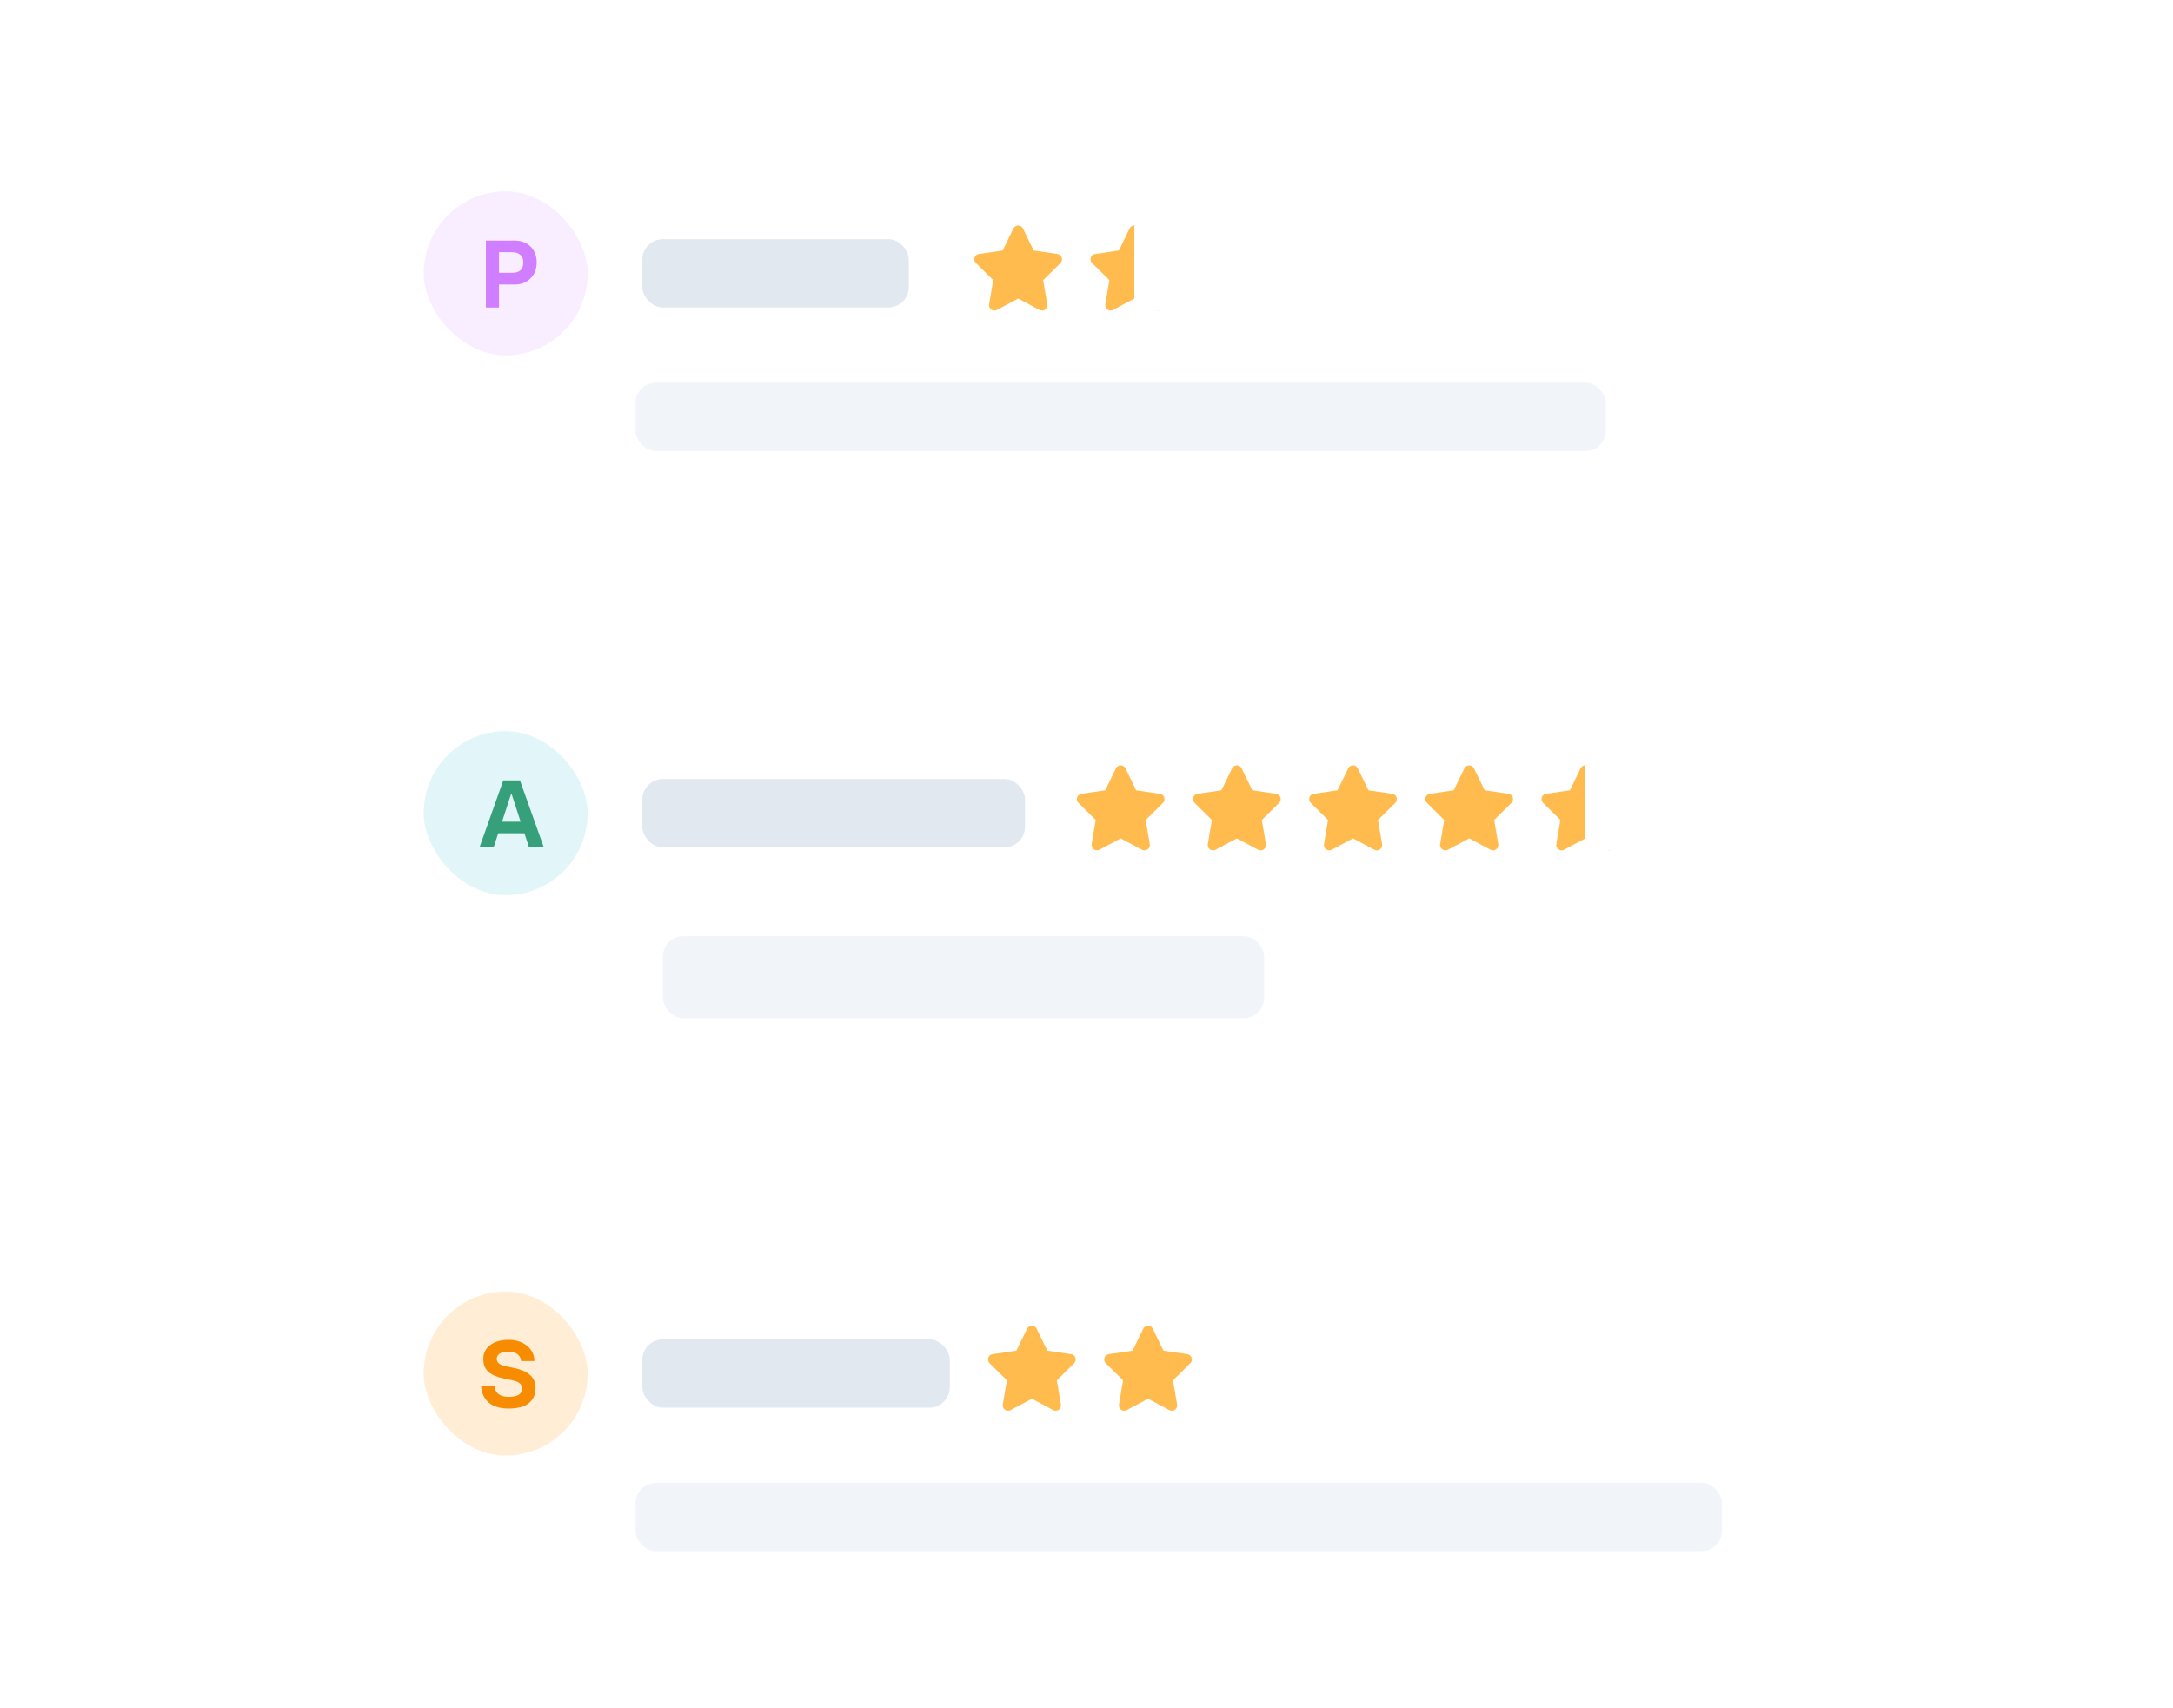 <svg width="318" height="250" viewBox="0 0 318 250" fill="none" xmlns="http://www.w3.org/2000/svg">
<g filter="url(#filter0_d_2585_9638)">
<rect x="54" y="179" width="210" height="63" rx="12" fill="white" shape-rendering="crispEdges"/>
<rect x="62" y="189" width="24" height="24" rx="12" fill="#FFEDD6"/>
<path d="M74.41 206.126C73.159 206.126 72.189 205.827 71.498 205.23C70.817 204.623 70.453 203.802 70.406 202.766H72.352C72.389 203.307 72.585 203.718 72.94 203.998C73.304 204.278 73.794 204.418 74.41 204.418C75.735 204.418 76.398 204.017 76.398 203.214C76.398 202.887 76.291 202.631 76.076 202.444C75.861 202.257 75.521 202.113 75.054 202.01L73.626 201.702C72.693 201.506 71.974 201.189 71.47 200.75C70.975 200.311 70.728 199.677 70.728 198.846C70.728 198.015 71.059 197.348 71.722 196.844C72.394 196.331 73.295 196.074 74.424 196.074C75.525 196.074 76.426 196.363 77.126 196.942C77.835 197.521 78.195 198.267 78.204 199.182H76.258C76.23 198.771 76.062 198.44 75.754 198.188C75.446 197.927 74.993 197.796 74.396 197.796C73.836 197.796 73.411 197.894 73.122 198.09C72.842 198.277 72.702 198.529 72.702 198.846C72.702 199.107 72.795 199.327 72.982 199.504C73.178 199.681 73.505 199.821 73.962 199.924L75.292 200.204C76.272 200.409 77.028 200.745 77.56 201.212C78.101 201.669 78.372 202.323 78.372 203.172C78.372 204.087 78.041 204.81 77.378 205.342C76.725 205.865 75.735 206.126 74.41 206.126Z" fill="#F88C00"/>
<rect x="94" y="196" width="45" height="10" rx="3" fill="#E2E8F0"/>
<rect x="93" y="217" width="159" height="10" rx="3" fill="#F1F5F9"/>
<g clip-path="url(#clip0_2585_9638)">
<path d="M151.703 194.437C151.574 194.17 151.301 194 151.003 194C150.704 194 150.434 194.17 150.303 194.437L148.74 197.653L145.249 198.168C144.958 198.212 144.715 198.416 144.625 198.696C144.535 198.975 144.608 199.284 144.817 199.491L147.349 201.997L146.751 205.538C146.703 205.83 146.824 206.126 147.065 206.299C147.306 206.471 147.624 206.493 147.887 206.355L151.005 204.69L154.123 206.355C154.386 206.493 154.704 206.474 154.945 206.299C155.186 206.124 155.307 205.83 155.258 205.538L154.658 201.997L157.191 199.491C157.4 199.284 157.475 198.975 157.383 198.696C157.29 198.416 157.05 198.212 156.758 198.168L153.265 197.653L151.703 194.437Z" fill="#FFBB4D"/>
</g>
<g clip-path="url(#clip1_2585_9638)">
<path d="M168.703 194.437C168.574 194.17 168.301 194 168.003 194C167.704 194 167.434 194.17 167.303 194.437L165.74 197.653L162.249 198.168C161.958 198.212 161.715 198.416 161.625 198.696C161.535 198.975 161.608 199.284 161.817 199.491L164.349 201.997L163.751 205.538C163.703 205.83 163.824 206.126 164.065 206.299C164.306 206.471 164.624 206.493 164.887 206.355L168.005 204.69L171.123 206.355C171.386 206.493 171.704 206.474 171.945 206.299C172.186 206.124 172.307 205.83 172.258 205.538L171.658 201.997L174.191 199.491C174.4 199.284 174.475 198.975 174.383 198.696C174.29 198.416 174.05 198.212 173.758 198.168L170.265 197.653L168.703 194.437Z" fill="#FFBB4D"/>
</g>
</g>
<g filter="url(#filter1_dd_2585_9638)">
<rect x="54" y="95" width="210" height="63" rx="12" fill="white"/>
<rect x="62" y="105" width="24" height="24" rx="12" fill="#E2F5F9"/>
<path d="M76.09 112.2L79.534 121.86V122H77.42L76.748 119.942H72.912L72.24 122H70.224V121.86L73.654 112.2H76.09ZM73.472 118.248H76.188L74.858 114.16H74.802L73.472 118.248Z" fill="#35A079"/>
<rect x="94" y="112" width="56" height="10" rx="3" fill="#E2E8F0"/>
<g clip-path="url(#clip2_2585_9638)">
<path d="M164.703 110.437C164.574 110.17 164.301 110 164.003 110C163.704 110 163.434 110.17 163.303 110.437L161.74 113.653L158.249 114.168C157.958 114.212 157.715 114.416 157.625 114.696C157.535 114.975 157.608 115.284 157.817 115.491L160.349 117.997L159.751 121.538C159.703 121.83 159.824 122.126 160.065 122.299C160.306 122.471 160.624 122.493 160.887 122.355L164.005 120.69L167.123 122.355C167.386 122.493 167.704 122.474 167.945 122.299C168.186 122.124 168.307 121.83 168.258 121.538L167.658 117.997L170.191 115.491C170.4 115.284 170.475 114.975 170.383 114.696C170.29 114.416 170.05 114.212 169.758 114.168L166.265 113.653L164.703 110.437Z" fill="#FFBB4D"/>
</g>
<g clip-path="url(#clip3_2585_9638)">
<path d="M181.703 110.437C181.574 110.17 181.301 110 181.003 110C180.704 110 180.434 110.17 180.303 110.437L178.74 113.653L175.249 114.168C174.958 114.212 174.715 114.416 174.625 114.696C174.535 114.975 174.608 115.284 174.817 115.491L177.349 117.997L176.751 121.538C176.703 121.83 176.824 122.126 177.065 122.299C177.306 122.471 177.624 122.493 177.887 122.355L181.005 120.69L184.123 122.355C184.386 122.493 184.704 122.474 184.945 122.299C185.186 122.124 185.307 121.83 185.258 121.538L184.658 117.997L187.191 115.491C187.4 115.284 187.475 114.975 187.383 114.696C187.29 114.416 187.05 114.212 186.758 114.168L183.265 113.653L181.703 110.437Z" fill="#FFBB4D"/>
</g>
<g clip-path="url(#clip4_2585_9638)">
<path d="M198.703 110.437C198.574 110.17 198.301 110 198.003 110C197.704 110 197.434 110.17 197.303 110.437L195.74 113.653L192.249 114.168C191.958 114.212 191.715 114.416 191.625 114.696C191.535 114.975 191.608 115.284 191.817 115.491L194.349 117.997L193.751 121.538C193.703 121.83 193.824 122.126 194.065 122.299C194.306 122.471 194.624 122.493 194.887 122.355L198.005 120.69L201.123 122.355C201.386 122.493 201.704 122.474 201.945 122.299C202.186 122.124 202.307 121.83 202.258 121.538L201.658 117.997L204.191 115.491C204.4 115.284 204.475 114.975 204.383 114.696C204.29 114.416 204.05 114.212 203.758 114.168L200.265 113.653L198.703 110.437Z" fill="#FFBB4D"/>
</g>
<g clip-path="url(#clip5_2585_9638)">
<path d="M215.703 110.437C215.574 110.17 215.301 110 215.003 110C214.704 110 214.434 110.17 214.303 110.437L212.74 113.653L209.249 114.168C208.958 114.212 208.715 114.416 208.625 114.696C208.535 114.975 208.608 115.284 208.817 115.491L211.349 117.997L210.751 121.538C210.703 121.83 210.824 122.126 211.065 122.299C211.306 122.471 211.624 122.493 211.887 122.355L215.005 120.69L218.123 122.355C218.386 122.493 218.704 122.474 218.945 122.299C219.186 122.124 219.307 121.83 219.258 121.538L218.658 117.997L221.191 115.491C221.4 115.284 221.475 114.975 221.383 114.696C221.29 114.416 221.05 114.212 220.758 114.168L217.265 113.653L215.703 110.437Z" fill="#FFBB4D"/>
</g>
<g clip-path="url(#clip6_2585_9638)">
<path d="M232.703 110.437C232.574 110.17 232.301 110 232.003 110C231.704 110 231.434 110.17 231.303 110.437L229.74 113.653L226.249 114.168C225.958 114.212 225.715 114.416 225.625 114.696C225.535 114.975 225.608 115.284 225.817 115.491L228.349 117.997L227.751 121.538C227.703 121.83 227.824 122.126 228.065 122.299C228.306 122.471 228.624 122.493 228.887 122.355L232.005 120.69L235.123 122.355C235.386 122.493 235.704 122.474 235.945 122.299C236.186 122.124 236.307 121.83 236.258 121.538L235.658 117.997L238.191 115.491C238.4 115.284 238.475 114.975 238.383 114.696C238.29 114.416 238.05 114.212 237.758 114.168L234.265 113.653L232.703 110.437Z" fill="#FFBB4D"/>
<rect x="232" y="110" width="7" height="13" fill="white"/>
</g>
<rect x="97" y="135" width="88" height="12" rx="3" fill="#F1F5F9"/>
</g>
<g filter="url(#filter2_ddd_2585_9638)">
<rect x="54" y="16" width="210" height="63" rx="12" fill="white" shape-rendering="crispEdges"/>
<rect x="62" y="26" width="24" height="24" rx="12" fill="#F9EEFF"/>
<path d="M71.106 43V33.2H75.306C76.286 33.2 77.07 33.499 77.658 34.096C78.246 34.693 78.54 35.459 78.54 36.392C78.54 37.344 78.241 38.123 77.644 38.73C77.056 39.337 76.277 39.64 75.306 39.64H73.024V43H71.106ZM73.024 37.918H74.956C76.039 37.918 76.58 37.409 76.58 36.392C76.58 35.916 76.435 35.552 76.146 35.3C75.866 35.039 75.469 34.908 74.956 34.908H73.024V37.918Z" fill="#D17DFF"/>
<rect x="94" y="33" width="39" height="10" rx="3" fill="#E2E8F0"/>
<rect x="93" y="54" width="142" height="10" rx="3" fill="#F1F5F9"/>
<g clip-path="url(#clip7_2585_9638)">
<path d="M149.703 31.438C149.574 31.17 149.301 31 149.003 31C148.704 31 148.434 31.17 148.303 31.438L146.74 34.653L143.249 35.168C142.958 35.212 142.715 35.416 142.625 35.696C142.535 35.975 142.608 36.284 142.817 36.491L145.349 38.996L144.751 42.538C144.703 42.83 144.824 43.126 145.065 43.299C145.306 43.471 145.624 43.493 145.887 43.355L149.005 41.69L152.123 43.355C152.386 43.493 152.704 43.474 152.945 43.299C153.186 43.124 153.307 42.83 153.258 42.538L152.658 38.996L155.191 36.491C155.4 36.284 155.475 35.975 155.383 35.696C155.29 35.416 155.05 35.212 154.758 35.168L151.265 34.653L149.703 31.438Z" fill="#FFBB4D"/>
</g>
<g clip-path="url(#clip8_2585_9638)">
<path d="M166.703 31.438C166.574 31.17 166.301 31 166.003 31C165.704 31 165.434 31.17 165.303 31.438L163.74 34.653L160.249 35.168C159.958 35.212 159.715 35.416 159.625 35.696C159.535 35.975 159.608 36.284 159.817 36.491L162.349 38.996L161.751 42.538C161.703 42.83 161.824 43.126 162.065 43.299C162.306 43.471 162.624 43.493 162.887 43.355L166.005 41.69L169.123 43.355C169.386 43.493 169.704 43.474 169.945 43.299C170.186 43.124 170.307 42.83 170.258 42.538L169.658 38.996L172.191 36.491C172.4 36.284 172.475 35.975 172.383 35.696C172.29 35.416 172.05 35.212 171.758 35.168L168.265 34.653L166.703 31.438Z" fill="#FFBB4D"/>
<rect x="166" y="31" width="7" height="14" fill="white"/>
</g>
</g>
<defs>
<filter id="filter0_d_2585_9638" x="46" y="171" width="226" height="79" filterUnits="userSpaceOnUse" color-interpolation-filters="sRGB">
<feFlood flood-opacity="0" result="BackgroundImageFix"/>
<feColorMatrix in="SourceAlpha" type="matrix" values="0 0 0 0 0 0 0 0 0 0 0 0 0 0 0 0 0 0 127 0" result="hardAlpha"/>
<feOffset/>
<feGaussianBlur stdDeviation="4"/>
<feComposite in2="hardAlpha" operator="out"/>
<feColorMatrix type="matrix" values="0 0 0 0 0.911 0 0 0 0 0.261 0 0 0 0 0.272 0 0 0 0.4 0"/>
<feBlend mode="normal" in2="BackgroundImageFix" result="effect1_dropShadow_2585_9638"/>
<feBlend mode="normal" in="SourceGraphic" in2="effect1_dropShadow_2585_9638" result="shape"/>
</filter>
<filter id="filter1_dd_2585_9638" x="53" y="94" width="212" height="67" filterUnits="userSpaceOnUse" color-interpolation-filters="sRGB">
<feFlood flood-opacity="0" result="BackgroundImageFix"/>
<feColorMatrix in="SourceAlpha" type="matrix" values="0 0 0 0 0 0 0 0 0 0 0 0 0 0 0 0 0 0 127 0" result="hardAlpha"/>
<feOffset/>
<feGaussianBlur stdDeviation="0.5"/>
<feColorMatrix type="matrix" values="0 0 0 0 0 0 0 0 0 0 0 0 0 0 0 0 0 0 0.25 0"/>
<feBlend mode="normal" in2="BackgroundImageFix" result="effect1_dropShadow_2585_9638"/>
<feColorMatrix in="SourceAlpha" type="matrix" values="0 0 0 0 0 0 0 0 0 0 0 0 0 0 0 0 0 0 127 0" result="hardAlpha"/>
<feOffset dy="2"/>
<feGaussianBlur stdDeviation="0.5"/>
<feColorMatrix type="matrix" values="0 0 0 0 0 0 0 0 0 0 0 0 0 0 0 0 0 0 0.05 0"/>
<feBlend mode="normal" in2="effect1_dropShadow_2585_9638" result="effect2_dropShadow_2585_9638"/>
<feBlend mode="normal" in="SourceGraphic" in2="effect2_dropShadow_2585_9638" result="shape"/>
</filter>
<filter id="filter2_ddd_2585_9638" x="46" y="8" width="226" height="79" filterUnits="userSpaceOnUse" color-interpolation-filters="sRGB">
<feFlood flood-opacity="0" result="BackgroundImageFix"/>
<feColorMatrix in="SourceAlpha" type="matrix" values="0 0 0 0 0 0 0 0 0 0 0 0 0 0 0 0 0 0 127 0" result="hardAlpha"/>
<feOffset/>
<feGaussianBlur stdDeviation="0.5"/>
<feColorMatrix type="matrix" values="0 0 0 0 0 0 0 0 0 0 0 0 0 0 0 0 0 0 0.25 0"/>
<feBlend mode="normal" in2="BackgroundImageFix" result="effect1_dropShadow_2585_9638"/>
<feColorMatrix in="SourceAlpha" type="matrix" values="0 0 0 0 0 0 0 0 0 0 0 0 0 0 0 0 0 0 127 0" result="hardAlpha"/>
<feOffset dy="2"/>
<feGaussianBlur stdDeviation="0.5"/>
<feColorMatrix type="matrix" values="0 0 0 0 0 0 0 0 0 0 0 0 0 0 0 0 0 0 0.05 0"/>
<feBlend mode="normal" in2="effect1_dropShadow_2585_9638" result="effect2_dropShadow_2585_9638"/>
<feColorMatrix in="SourceAlpha" type="matrix" values="0 0 0 0 0 0 0 0 0 0 0 0 0 0 0 0 0 0 127 0" result="hardAlpha"/>
<feOffset/>
<feGaussianBlur stdDeviation="4"/>
<feComposite in2="hardAlpha" operator="out"/>
<feColorMatrix type="matrix" values="0 0 0 0 0.911 0 0 0 0 0.261 0 0 0 0 0.272 0 0 0 0.4 0"/>
<feBlend mode="normal" in2="effect2_dropShadow_2585_9638" result="effect3_dropShadow_2585_9638"/>
<feBlend mode="normal" in="SourceGraphic" in2="effect3_dropShadow_2585_9638" result="shape"/>
</filter>
<clipPath id="clip0_2585_9638">
<rect width="14" height="12.444" fill="white" transform="translate(144 194)"/>
</clipPath>
<clipPath id="clip1_2585_9638">
<rect width="14" height="12.444" fill="white" transform="translate(161 194)"/>
</clipPath>
<clipPath id="clip2_2585_9638">
<rect width="14" height="12.444" fill="white" transform="translate(157 110)"/>
</clipPath>
<clipPath id="clip3_2585_9638">
<rect width="14" height="12.444" fill="white" transform="translate(174 110)"/>
</clipPath>
<clipPath id="clip4_2585_9638">
<rect width="14" height="12.444" fill="white" transform="translate(191 110)"/>
</clipPath>
<clipPath id="clip5_2585_9638">
<rect width="14" height="12.444" fill="white" transform="translate(208 110)"/>
</clipPath>
<clipPath id="clip6_2585_9638">
<rect width="14" height="12.444" fill="white" transform="translate(225 110)"/>
</clipPath>
<clipPath id="clip7_2585_9638">
<rect width="14" height="12.444" fill="white" transform="translate(142 31)"/>
</clipPath>
<clipPath id="clip8_2585_9638">
<rect width="14" height="12.444" fill="white" transform="translate(159 31)"/>
</clipPath>
</defs>
</svg>

